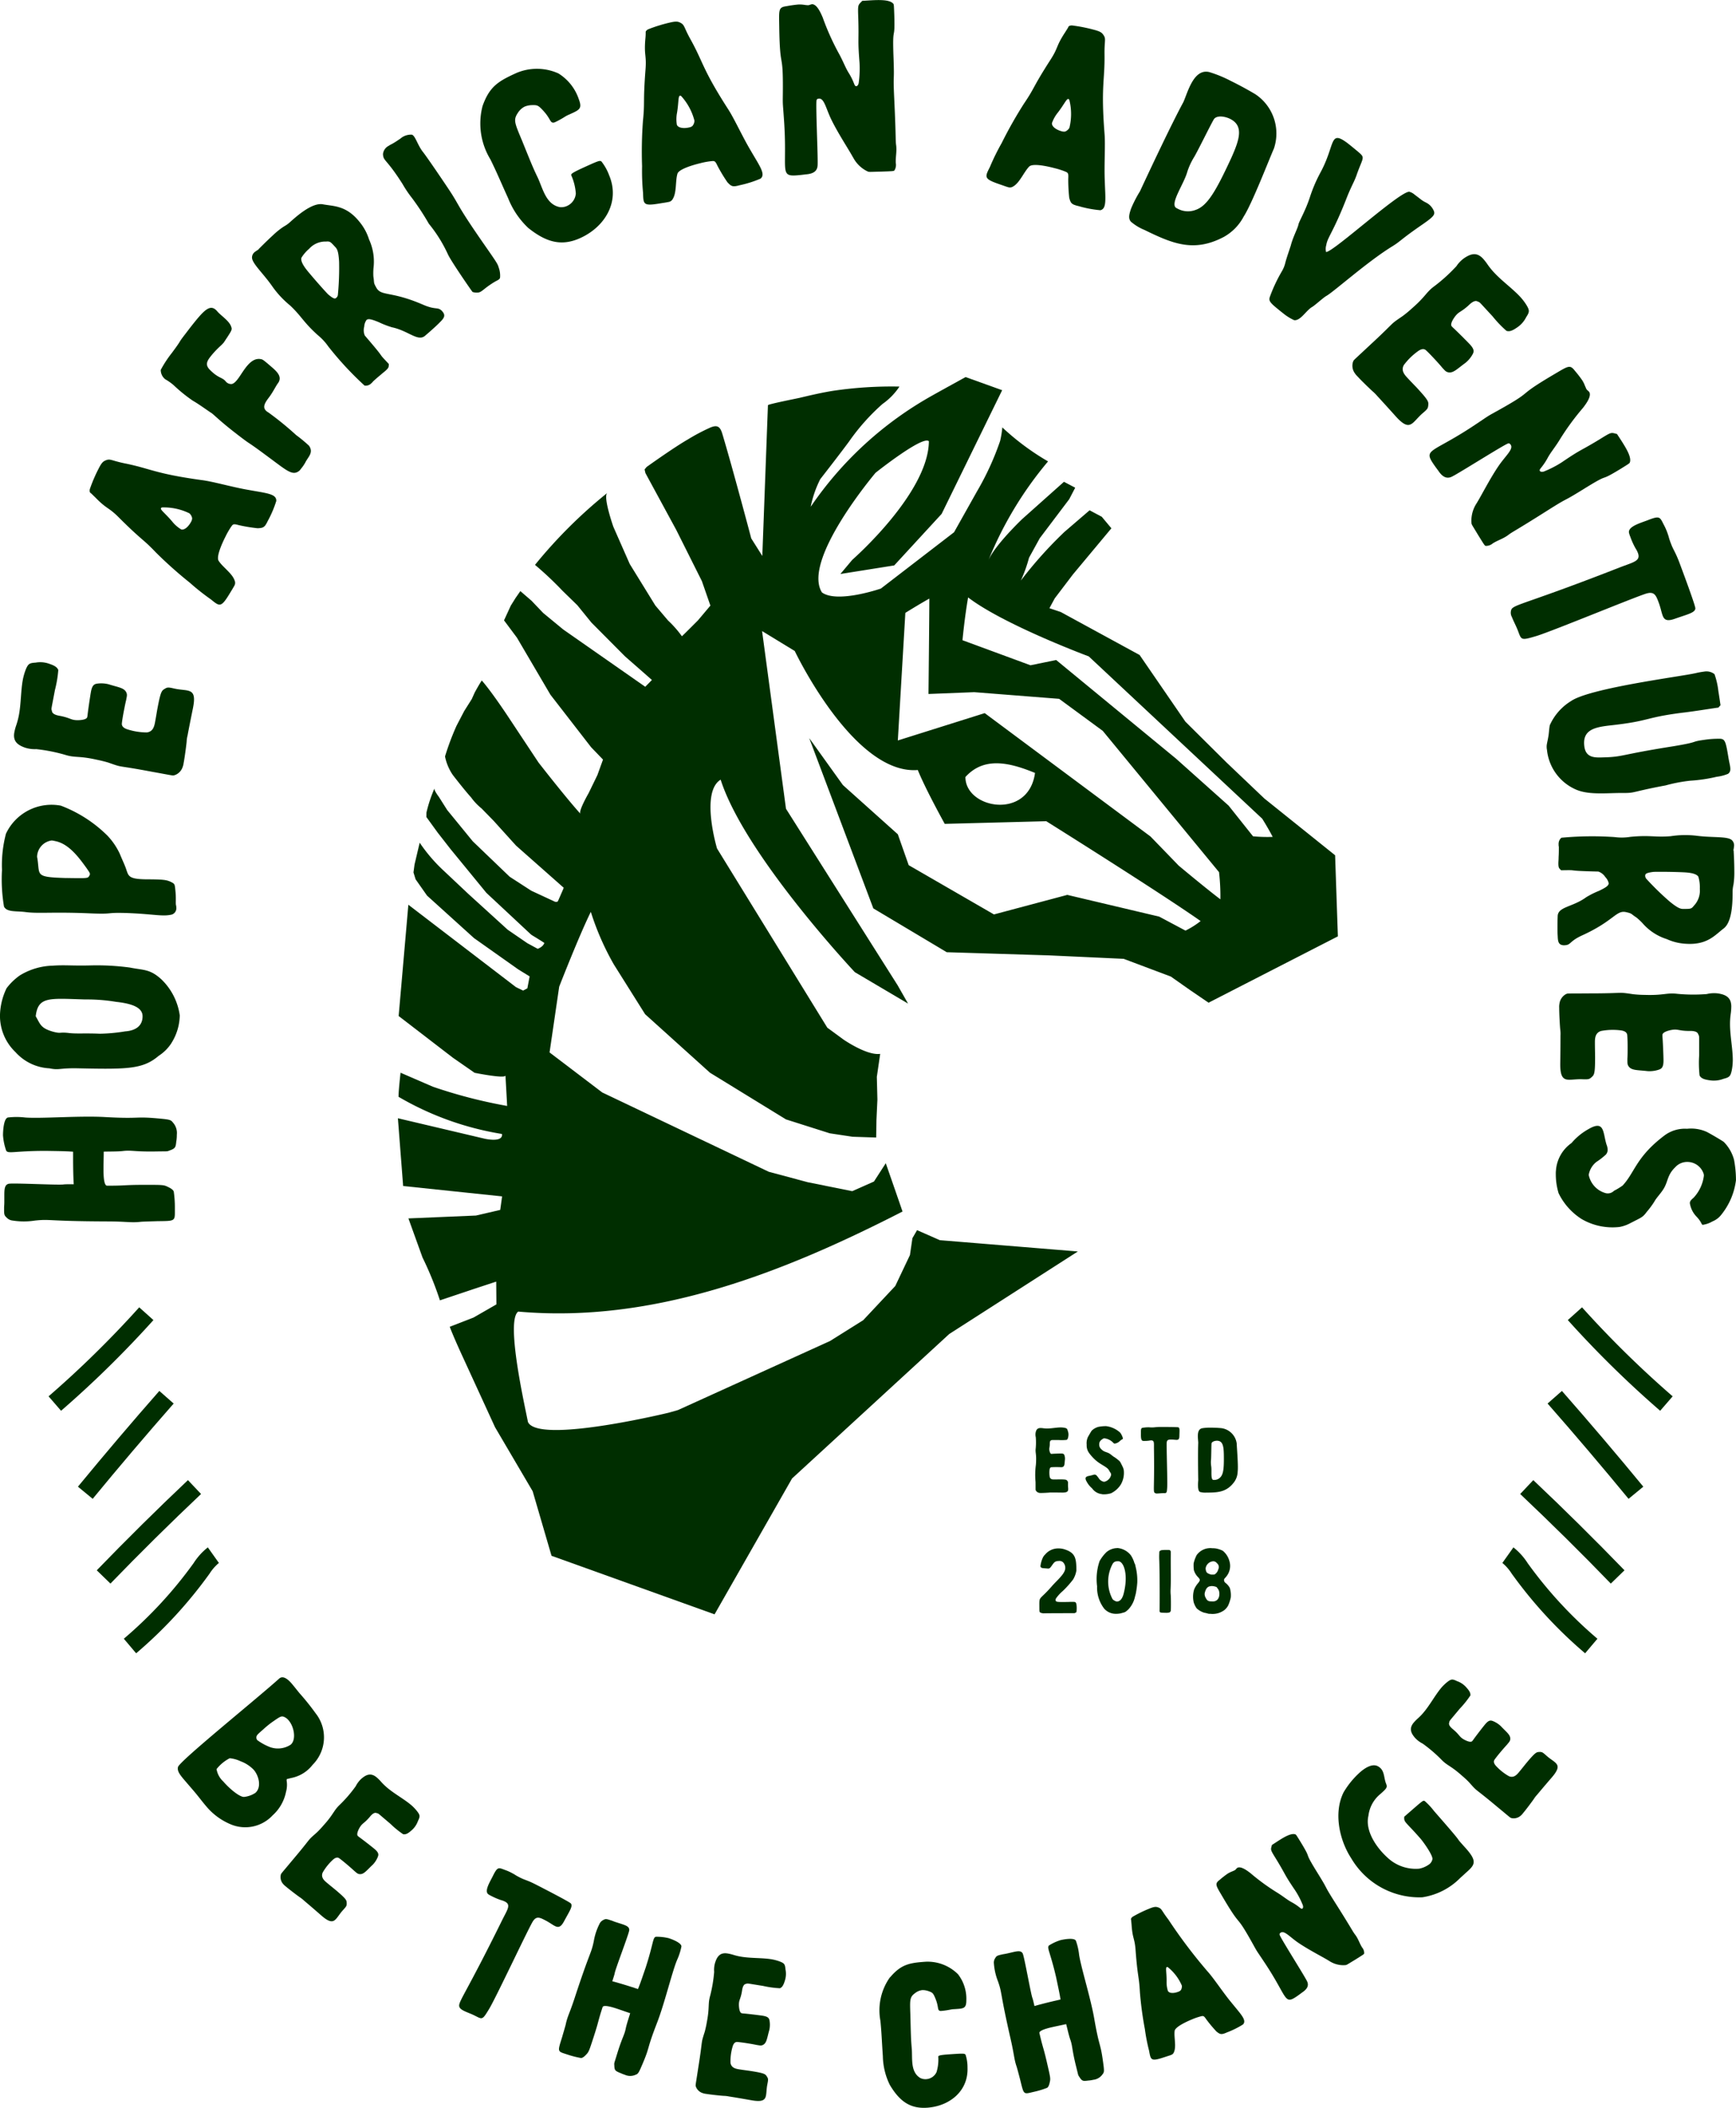 <svg id="Group_29" data-name="Group 29" xmlns="http://www.w3.org/2000/svg" width="163.53" height="198.445" viewBox="0 0 163.53 198.445">
  <path id="Path_171" data-name="Path 171" d="M167.33,180.109l-13-1.063-2.145-.944-.439.755-.232,1.589-1.383,2.914-3.023,3.222-3.121,1.956-14.32,6.5-.878.25s-12.309,2.987-13.26.871c-.341-1.731-2.108-9.555-.914-10.39,12.81,1.14,25.047-3.705,36.2-9.421-.33-.962-.994-2.87-.994-2.87l-.584-1.677-1.114,1.724-2.047.907-4.188-.842-3.68-.987-15.681-7.465-4.961-3.767.907-6.191s1.858-4.772,2.979-7.044a25.274,25.274,0,0,0,2.163,4.943l2.95,4.692,6.111,5.509,7.16,4.395,4.126,1.31,2.145.323,2.225.073.025-1.622.091-1.945-.054-2.145s.214-1.462.316-2.163c-1.266.178-3.48-1.364-3.48-1.364l-1.5-1.1-10.39-16.874s-1.589-5.3.341-6.478c2.286,7.124,12.64,18.123,12.64,18.123l5.015,2.961-.976-1.713-10.524-16.631L137.584,121.7l3.077,1.876s5.552,11.689,11.591,11.206c.744,1.84,2.54,5.07,2.54,5.07l9.562-.25s10.622,6.648,14.541,9.4a7.948,7.948,0,0,1-1.426.9l-2.475-1.317-8.659-2.047-6.909,1.84-8.031-4.638-1.023-2.907L145.2,136.2l-3.175-4.424,6.038,16.033,6.917,4.126,9.678.3,6.989.323,4.442,1.669,1.829,1.285,1.724,1.176,12.182-6.245-.261-7.635-6.666-5.345-3.535-3.364-3.9-3.868-4.315-6.278-7.428-4.046-1.067-.359.5-.925,1.713-2.254,3.625-4.344-.907-1.085-1.147-.61-2.37,2.036a38.995,38.995,0,0,0-4.108,4.583,13.369,13.369,0,0,0,.773-2.152l1.012-1.84,2.772-3.669.566-1.085-1.06-.555-3.937,3.509s-2.609,2.486-3.186,3.9a34.6,34.6,0,0,1,5.625-9.33,23.672,23.672,0,0,1-4.308-3.2,8.874,8.874,0,0,1-.207,1.274,25.979,25.979,0,0,1-2.188,4.765l-2.152,3.832-6.891,5.3s-4.1,1.419-5.552.367c-1.92-3.041,5.051-11.268,5.051-11.268s4.449-3.542,5.022-2.968c-.044,4.906-7.222,11.17-7.222,11.17l-1.114,1.328,5.07-.806,4.467-4.852,5.7-11.645-3.444-1.237s-2.413,1.328-3.114,1.724A33.781,33.781,0,0,0,142.164,110a10.243,10.243,0,0,1,.9-2.6s1.829-2.341,2.711-3.542a19.985,19.985,0,0,1,3.15-3.535,6.176,6.176,0,0,0,1.6-1.64,37.654,37.654,0,0,0-6.264.4c-1.06.171-2.108.414-3.157.664-.269.062-2.961.592-2.968.689l-.53,14.193-1.041-1.651s-1.742-6.576-2.718-9.823c-.207-.7-.468-.9-1.147-.61a18.385,18.385,0,0,0-2.083,1.1c-1.364.78-3.912,2.609-3.912,2.609l-.189.232.08.341,2.907,5.356,2.413,4.819.8,2.3-1.165,1.383s-1.005,1.012-1.517,1.506a10.03,10.03,0,0,0-1.31-1.488l-1.194-1.408-2.413-3.912-1.542-3.5s-.994-2.827-.573-3.186a45.5,45.5,0,0,0-6.808,6.772,31.935,31.935,0,0,1,2.584,2.431l1.408,1.372,1.317,1.622,3.168,3.186,1.713,1.5.824.726-.628.639-7.726-5.393-1.894-1.56-1.085-1.139-1.06-.915-.45.646-.45.719-.639,1.39,1.219,1.633,3.15,5.364,3.832,4.943L122.6,133.8l-.53,1.462-.824,1.695s-.987,1.706-.773,1.945c-1.408-1.56-3.948-4.826-3.948-4.826l-2.914-4.395s-1.506-2.279-2.431-3.328c-.25.367-.664,1.129-.664,1.129l-.279.621-.708,1.121-.726,1.39a24.449,24.449,0,0,0-1.085,2.889,4.685,4.685,0,0,0,.744,1.76s1.1,1.426,1.706,2.09a5.448,5.448,0,0,0,.994,1.049l1.114,1.139,2.134,2.359,4.406,3.894.073.054-.018.1-.486,1.114-.08.127-.2.007-2.261-1.049-2.036-1.317-3.48-3.339-2.406-2.943-.791-1.248s-.494-.639-.4-.8a12.909,12.909,0,0,0-.762,2.286l-.007.421,1.06,1.462,1.212,1.553,3.382,4.126,4.173,3.894.091.073s.806.486,1.194.744c-.116.385-.628.555-.628.555l-.976-.53-1.847-1.266-3.7-3.364-2.591-2.439a15.23,15.23,0,0,1-2-2.388c-.163.682-.486,2.054-.486,2.054l-.1.744.2.646,1.078,1.535,4.424,4,4.162,2.943,1.078.664-.214,1.121-.4.214-.671-.323-10.139-7.759-.914,10.477,5.124,3.937,2.029,1.408s2.925.592,2.907.25c.054.951.109,1.912.16,2.87a46.761,46.761,0,0,1-7-1.811l-3.041-1.317s-.2,1.767-.189,2.268a28.19,28.19,0,0,0,9.744,3.5c.116.86-1.658.439-1.658.439l-8.147-1.92.494,6.38,9.323.976-.178,1.274-2.286.53-6.362.269,1.328,3.68a31.167,31.167,0,0,1,1.64,4.035l3.284-1.1,2.018-.664.018,2.145-2.152,1.237s-1.5.584-2.243.871c.3.809,1.012,2.37,1.012,2.37l3.255,7.087,3.545,6.028,1.775,6.075,15.358,5.512,7.3-12.792,14.806-13.6m1.524-52.438c1.742-1.927,4.108-1.39,6.557-.385C162.685,139.52,156.738,138.435,156.738,135.445Zm24.023,11.518c-1.47-1.114-3.93-3.175-3.93-3.175l-2.656-2.743-15.619-11.616L150.372,132l.708-12.012s1.237-.773,2.261-1.346c0,1.39-.08,8.982-.08,8.982l4.308-.171,8,.628,4.108,3.016,10.952,13.3a19.991,19.991,0,0,1,.127,2.577Zm3.07-5.937-2.3-2.889-4.943-4.413-11.3-9.294-2.421.494-6.405-2.359s.2-2.152.53-4.028c3.364,2.577,11.366,5.552,11.366,5.552l16.337,15.278s.548.86.987,1.713a13.949,13.949,0,0,1-1.84-.054Z" transform="translate(-65.797 -62.288)" fill="#002e00"/>
  <g id="Group_24" data-name="Group 24" transform="translate(97.525 134.268)">
    <path id="Path_172" data-name="Path 172" d="M271.683,371.459a4.178,4.178,0,0,1-.718.015h-.552c-.174,0-.138.007-.21.036s-.11.139-.105.308c0,.4-.083.4-.029.664.014.069.069.294.174.294h.054c.152-.015.719-.036.853-.036.272,0,.3.083.341.21a1.006,1.006,0,0,1,.036.356c-.047.385-.014.6-.2.7a.541.541,0,0,1-.236.022c-.138-.007-.279-.007-.417-.007-.211,0-.385.007-.439.015q-.138.022-.16.25a2.406,2.406,0,0,0,.022.682c.062.189.218.218.392.218.225,0,.406-.007.552-.007.559,0,.613.029.69.113s.091.112.083.334c-.022.5.211.795-.53.795h-.029c-.5-.007-.809-.007-.991-.007a1.279,1.279,0,0,0-.218.007c-.055.007-.523.036-.78.036a.709.709,0,0,1-.138-.007.463.463,0,0,1-.334-.21c-.047-.1-.029.036-.036-.816a7.143,7.143,0,0,1,.029-1.6c.007-.069.022-.25.022-.406.022-.682-.084-.769-.036-1.158a6.268,6.268,0,0,0,.007-1.042,1.152,1.152,0,0,1-.022-.4c.047-.3.16-.475.468-.475a1.86,1.86,0,0,1,.272.022,2.648,2.648,0,0,0,.341.022c.439,0,.885-.1,1.292-.1a2.061,2.061,0,0,1,.37.036c.2.047.243.083.294.294a.943.943,0,0,1,.054.475c-.029.225-.076.316-.167.37Z" transform="translate(-268.734 -370.168)" fill="#002e00"/>
    <path id="Path_173" data-name="Path 173" d="M283.339,376.371a1.3,1.3,0,0,1-.951-.552,2.14,2.14,0,0,1-.49-.6c-.348-.588.127-.515.552-.65a.54.54,0,0,1,.181-.036.246.246,0,0,1,.167.062,2.3,2.3,0,0,1,.265.341.759.759,0,0,0,.461.272.84.84,0,0,0,.65-.606.315.315,0,0,0-.084-.294A2.481,2.481,0,0,0,283.9,374c-.475-.439-1.012-.475-1.774-1.481a1.226,1.226,0,0,1-.243-.809,1.362,1.362,0,0,1,.105-.689c.055-.113.327-.573.363-.621a1.431,1.431,0,0,1,.635-.363,3.723,3.723,0,0,1,.726-.069,2.41,2.41,0,0,1,1.216.515.742.742,0,0,1,.25.327.934.934,0,0,1,.12.348c-.015.044-.105.036-.294.218a.9.9,0,0,1-.475.236c-.069,0-.12-.047-.189-.127a1.382,1.382,0,0,0-.787-.37.248.248,0,0,0-.105.022c-.225.138-.385.265-.385.559a.582.582,0,0,0,.2.446c.258.265.475.25.711.377.2.105.356.279.515.363a3.186,3.186,0,0,1,.356.265c.2.152.2.189.406.6a1.273,1.273,0,0,1,.127.37,2.192,2.192,0,0,1-.279,1.346,2.238,2.238,0,0,1-.922.824,2.286,2.286,0,0,1-.671.1,1.083,1.083,0,0,1-.16-.007Z" transform="translate(-277.044 -369.97)" fill="#002e00"/>
    <path id="Path_174" data-name="Path 174" d="M296.979,370.216c.091.007.167.007.225.007.272,0,.327-.044.78-.044.308,0,1.6,0,1.695.036.145.062.1.341.091.824-.007.294-.1.356-.265.356-.12,0-.279-.029-.475-.029-.265,0-.432,0-.454.294-.029.37.083,3.607.047,4.2-.036.544-.047.552-.348.552h-.036c-.2,0-.392.029-.552.029a.314.314,0,0,1-.265-.084c-.127-.167.007-.642-.047-4.119-.007-.53.054-.795-.258-.795a1,1,0,0,0-.189.022,2.891,2.891,0,0,1-.454.029.8.8,0,0,1-.152-.007c-.2-.054-.174-.461-.174-.762-.007-.461.029-.461.327-.49a2.225,2.225,0,0,1,.287-.022C296.823,370.209,296.888,370.209,296.979,370.216Z" transform="translate(-286.198 -370.104)" fill="#002e00"/>
    <path id="Path_175" data-name="Path 175" d="M311.154,376.43c-.152-.062-.174-.25-.2-.417a4.6,4.6,0,0,1,.015-.7c-.015-.914-.036-2.674,0-3.524-.007-.37-.2-1.248.363-1.368a4.272,4.272,0,0,1,.817-.054,9.974,9.974,0,0,1,1.02.047,1.678,1.678,0,0,1,1.423,1.444c.015.425.16,2.116.091,2.646a1.766,1.766,0,0,1-.316.962c-.718.983-1.557,1.013-2.645,1.013a1.722,1.722,0,0,1-.566-.055Zm1.208-1.15a.3.3,0,0,0,.083.007.768.768,0,0,0,.6-.243c.308-.308.356-.907.334-2.2-.022-.748-.1-1.248-.657-1.248-.167,0-.446.069-.5.243-.022.076-.022,1.187-.047,1.521a2.517,2.517,0,0,0,.007.588c.083.439-.062,1.241.181,1.332Z" transform="translate(-295.62 -370.225)" fill="#002e00"/>
    <path id="Path_176" data-name="Path 176" d="M270.961,405.246c.53-.606,1.292-1.2,1.263-1.746a.735.735,0,0,0-.21-.508.514.514,0,0,0-.417-.12,1.176,1.176,0,0,0-.16.015.807.807,0,0,0-.152.054c-.225.12-.377.53-.559.621a.273.273,0,0,1-.12.022c-.083,0-.21-.022-.392-.029-.145-.015-.327-.029-.327-.21a2.714,2.714,0,0,1,.225-.788.956.956,0,0,1,.21-.287,1.6,1.6,0,0,1,1.277-.581,1.789,1.789,0,0,1,.573.091c.991.327,1.1.809,1.1,2l-.036.167a2.383,2.383,0,0,1-.272.664,9.126,9.126,0,0,1-.976,1.089,3.716,3.716,0,0,0-.613.664.274.274,0,0,0-.054.236c.029.105.12.134.613.134.16,0,.356,0,.6-.007.167-.007.279-.007.37-.007.218,0,.258.015.294.054.145.127.105.824.076.9-.015.036-.062.062-.181.112-2.577,0-2.932.015-2.932.015-.377-.054-.37-.105-.377-.392,0-1.368-.113-.679,1.172-2.156Z" transform="translate(-269.402 -390.179)" fill="#002e00"/>
    <path id="Path_177" data-name="Path 177" d="M286.625,401.58a1.8,1.8,0,0,1,1.285.7,2.759,2.759,0,0,1,.294.613c.054.2.1.167.127.377a5.3,5.3,0,0,1,.174,1.564,8.093,8.093,0,0,1-.113.9c-.022.174-.076.308-.12.508a2.51,2.51,0,0,1-.606,1.118c-.341.316-.316.251-.711.37a2.206,2.206,0,0,1-.537.044,1.452,1.452,0,0,1-1.027-.483,3.259,3.259,0,0,1-.671-2.108,5.225,5.225,0,0,1,.236-2.373,3.806,3.806,0,0,1,.642-.838,1.633,1.633,0,0,1,1.027-.385Zm-.439,4.823a.8.8,0,0,0,.392.218.946.946,0,0,0,.113-.014c.392-.105.515-.621.588-.969.356-1.6-.036-2.758-.537-2.812-.25,0-.41.015-.559.25a3.511,3.511,0,0,0,0,3.328Z" transform="translate(-278.9 -390.109)" fill="#002e00"/>
    <path id="Path_178" data-name="Path 178" d="M301.728,402.08c.12,0,.181.007.236.105.036.083,0,.054.022,2.156.015,1.473-.062,1.466-.007,2.01.022.265.022,1.39,0,1.466a.275.275,0,0,1-.113.145,1.091,1.091,0,0,1-.385.036c-.145,0-.287-.007-.316-.007-.225-.022-.25-.047-.236-.287.007-.152.022-2.918-.029-4.594a6.818,6.818,0,0,1,.007-.885c.105-.1.12-.145.671-.145h.152Z" transform="translate(-289.22 -390.428)" fill="#002e00"/>
    <path id="Path_179" data-name="Path 179" d="M310.769,407.719a1.853,1.853,0,0,1-.748-.425,2.015,2.015,0,0,1-.272-.552,2.364,2.364,0,0,1,.036-1.216,2.229,2.229,0,0,1,.377-.606c.243-.287.174-.363-.015-.566a1.576,1.576,0,0,1-.385-.657,3.575,3.575,0,0,1-.022-.628,3.163,3.163,0,0,1,.287-.787,1.591,1.591,0,0,1,1.488-.642,1.831,1.831,0,0,1,.327.022,2.547,2.547,0,0,1,.635.21,1.86,1.86,0,0,1,.62.936,1.569,1.569,0,0,1-.138,1.292,1.893,1.893,0,0,1-.218.294c-.112.12-.145.167-.138.25a.339.339,0,0,0,.127.25,1.462,1.462,0,0,1,.417.483,2.332,2.332,0,0,1,.091.9,3.82,3.82,0,0,1-.243.748,1.492,1.492,0,0,1-.334.417,1.858,1.858,0,0,1-1.361.37.742.742,0,0,1-.16-.007c-.069-.015-.236-.069-.378-.091Zm.091-1.444c.16.334.279.37.628.37a.664.664,0,0,0,.294-.036c.454-.167.439-.831.294-1.067a1.73,1.73,0,0,0-.181-.25,1.25,1.25,0,0,0-.461-.091.183.183,0,0,0-.069.007c-.054.029-.446-.055-.591.711a.766.766,0,0,0,.083.356Zm.007-2.751a1.07,1.07,0,0,0,.069.334.429.429,0,0,0,.16.152,2.289,2.289,0,0,0,.287.112h.152c.16,0,.189-.022.189-.022a.762.762,0,0,0,.334-.468.464.464,0,0,0-.12-.581.435.435,0,0,0-.348-.182.768.768,0,0,0-.719.657Z" transform="translate(-294.825 -390.147)" fill="#002e00"/>
  </g>
  <g id="Group_25" data-name="Group 25" transform="translate(0 0)">
    <path id="Path_180" data-name="Path 180" d="M17.113,291.954c-.062.559-.062.7-.559.882-.381.142-.12.1-1.3.12-2.141.04-2.323-.142-3.183-.04-.5.062-1.582.04-1.8.062v.16c0,.319-.022.922-.022,1.5,0,.78.062,1.542.341,1.542,1.92,0,1.5-.08,3.582-.08,1.742,0,1.76,0,2.2.221.3.141.479.3.5.439a10.21,10.21,0,0,1,.1,1.52v.479c0,.78-.142.74-1.68.762-.682.022-1.4.04-1.56.062-.922.1-1.339-.04-3.222-.04-5.683-.022-5.2-.24-6.724-.08a6.733,6.733,0,0,1-2.079,0,.9.9,0,0,1-.6-.3c-.181-.16-.221-.279-.221-.66v-.319a5.917,5.917,0,0,0,.022-.6v-.461c0-.621.022-1.02.4-1.121.359-.1,4.761.141,5.2.058.12-.018.541-.018.94-.018-.04-.5-.062-1.542-.062-2.341v-.719c-.719-.062-1.72-.062-2.562-.08-2.983,0-3.542.3-3.741-.022a5.55,5.55,0,0,1-.3-1.441c0-.421.062-1.582.461-1.68a6.911,6.911,0,0,1,1.622,0c1.462.12,5.164-.181,7.545-.04,3.622.2,2.562-.12,5.523.181.519.062.682.1.842.319a1.47,1.47,0,0,1,.381,1.161,3.9,3.9,0,0,1-.04.581Z" transform="translate(-0.5 -184.551)" fill="#002e00"/>
    <path id="Path_181" data-name="Path 181" d="M16.142,257.731a4.014,4.014,0,0,1-1.2,1.2c-1.481,1.259-2.9,1.281-7.584,1.179-1.8-.04-1.76.2-2.722,0a4.6,4.6,0,0,1-3.183-1.52A4.714,4.714,0,0,1-.01,255.049a6.129,6.129,0,0,1,.621-2.482,5.727,5.727,0,0,1,1.241-1.2,6.246,6.246,0,0,1,3.121-.922c1.1-.08,1.9.022,3.524-.022a23.325,23.325,0,0,1,3.723.2c1.3.261,1.88.12,2.961,1.1a5.83,5.83,0,0,1,1.742,3.4,5.018,5.018,0,0,1-.78,2.6Zm-9.624-.94c.74.08,1.423,0,2.881.062a16.225,16.225,0,0,0,2.381-.221c.882-.062,1.64-.439,1.64-1.423,0-.922-1.241-1.219-2.522-1.361a16.613,16.613,0,0,0-2.881-.221c-3.4-.1-4.442-.3-4.663,1.582.439.74.439,1.121,1.662,1.462.78.2.541,0,1.5.12Z" transform="translate(0.01 -159.532)" fill="#002e00"/>
    <path id="Path_182" data-name="Path 182" d="M12.346,218.911c-2.341-.076-1.1.142-3.8.018-3.32-.134-4.663.047-5.843-.113-.86-.112-1.742.033-2.014-.512A15.439,15.439,0,0,1,.5,214.857a11.564,11.564,0,0,1,.374-3.418A4.741,4.741,0,0,1,6.043,208.8a12.539,12.539,0,0,1,4.4,2.834,6.436,6.436,0,0,1,1.154,1.7c.21.523.5,1.11.635,1.553.192.562.269.824,1.807.849,1.6.007,1.941.033,2.4.258.319.167.337.185.388.748.087.722.022,1.161.058,1.4a1.107,1.107,0,0,1,.036.261.622.622,0,0,1-.432.653C15.623,219.263,14.806,219.009,12.346,218.911Zm-5.77-3.3c1.92.029,2,.033,2.123-.167.04-.08.083-.12.083-.2,0-.12-.1-.243-.29-.526-.744-1.034-1.666-2.29-2.921-2.569-.3-.065-.377-.087-.519-.047a1.591,1.591,0,0,0-1.245,1.462.421.421,0,0,0,.018.16C4.1,215.376,3.517,215.525,6.576,215.616Z" transform="translate(-0.312 -132.951)" fill="#002e00"/>
    <path id="Path_183" data-name="Path 183" d="M7.8,172.529a10.824,10.824,0,0,1-.316,1.876l-.272,1.433c-.087.454-.047.359-.007.57s.3.356.755.428c1.041.2,1,.414,1.716.406.185-.007.8-.033.853-.3l.025-.138c.036-.4.258-1.887.323-2.239.134-.708.367-.744.719-.78a2.831,2.831,0,0,1,.944.076c.98.308,1.546.334,1.709.875.029.167.025.189-.058.621-.087.352-.156.722-.225,1.078-.105.552-.171,1.005-.178,1.147q-.007.367.57.537a6.049,6.049,0,0,0,1.782.276c.523-.065.679-.461.766-.914.112-.592.181-1.067.254-1.437.276-1.455.381-1.579.635-1.735.276-.171.341-.181.907-.051,1.285.3,2.17-.16,1.8,1.767l-.015.08c-.265,1.3-.421,2.1-.508,2.573a2.832,2.832,0,0,0-.087.573c-.007.142-.16,1.375-.287,2.043a1.538,1.538,0,0,1-.087.348,1.213,1.213,0,0,1-.715.762c-.279.069.083.1-2.141-.3-3.618-.686-2.606-.33-4.151-.871-.174-.054-.639-.181-1.049-.261-1.76-.4-2.047-.163-3.027-.472a15.84,15.84,0,0,0-2.711-.533,2.987,2.987,0,0,1-1.052-.138c-.766-.268-1.161-.65-1.009-1.455a4.614,4.614,0,0,1,.192-.7,7.2,7.2,0,0,0,.229-.875c.218-1.139.181-2.348.385-3.411a5.574,5.574,0,0,1,.279-.944c.218-.508.337-.588.911-.621a2.49,2.49,0,0,1,1.266.1c.573.192.787.352.882.617Z" transform="translate(-2.31 -109.439)" fill="#002e00"/>
    <path id="Path_184" data-name="Path 184" d="M40.851,123.105a10.3,10.3,0,0,1-.809,1.9,2.61,2.61,0,0,1-.236.417c-.171.2-.3.247-.719.265a15.489,15.489,0,0,1-1.76-.29c-.472-.127-.544-.12-.708.113a7.282,7.282,0,0,0-.562.973c-.417.82-.846,1.883-.653,2.25.37.6,1.3,1.2,1.517,1.872a.539.539,0,0,1-.04.519c-.065.123-.171.294-.316.533-.907,1.513-1.005,1.444-1.876.729a21.734,21.734,0,0,1-1.985-1.571,39.376,39.376,0,0,1-3.183-2.834c-1.288-1.354-1.237-1.056-3.415-3.219-1.092-1.118-1.15-.787-2.33-2-.2-.189-.374-.37-.41-.388-.091-.047-.116-.171-.087-.359a14.65,14.65,0,0,1,.82-1.92c.29-.57.425-.7.7-.809.421-.167.5.029,1.76.29,2.468.494,2.831.969,7.3,1.582,1.056.134,2.914.675,4.362.918,1.662.308,2.645.359,2.624,1.02Zm-8.96,2.693c.356.091.744-.363.929-.719a.7.7,0,0,0,.1-.33.792.792,0,0,0-.258-.468,5.482,5.482,0,0,0-2.548-.555.149.149,0,0,0-.127.069c-.083.16.417.5,1.049,1.252a3.18,3.18,0,0,0,.853.748Z" transform="translate(-14.821 -75.954)" fill="#002e00"/>
    <path id="Path_185" data-name="Path 185" d="M47.6,83.162a2.5,2.5,0,0,1-.24.247,8.491,8.491,0,0,0-1,1.074c-.316.414-.457.758-.029,1.19.824.835,1.161.689,1.5,1.1a.651.651,0,0,0,.519.247c.2,0,.4-.2.6-.45.232-.3.475-.719.755-1.085.4-.523.864-.929,1.452-.806.174.033.254.094,1.045.777.454.4,1.005.9.53,1.513-.181.239-.45.817-.849,1.339-.475.621-.646,1.042-.015,1.4a29.369,29.369,0,0,1,2.591,2.112,13.457,13.457,0,0,1,1.219,1.009c.457.653-.1,1.056-.348,1.575a3.752,3.752,0,0,1-.4.581l-.123.16c-.65.584-1.194.044-2.885-1.2-2.391-1.782-1.459-.991-2.936-2.127-1.829-1.4-2.286-1.952-2.547-2.1-.138-.08-1.227-.867-1.691-1.118a14.371,14.371,0,0,1-1.807-1.459,4.789,4.789,0,0,0-.8-.566,1.117,1.117,0,0,1-.432-.885A10.714,10.714,0,0,1,42.75,84.1c1.005-1.346.533-.827,1.179-1.669l.523-.682c1.357-1.735,1.92-2.337,2.577-1.582.323.4,1.147.9,1.321,1.466.091.247.058.319-.381.994-.178.265-.272.421-.359.533Z" transform="translate(-26.568 -50.864)" fill="#002e00"/>
    <path id="Path_186" data-name="Path 186" d="M83.329,63.022c.377.414.134.686-.221,1.038-.21.218-.446.432-.653.621-.417.377-.769.671-.769.671-.679.533-1.56-.5-3.088-.82a8.516,8.516,0,0,1-1.252-.486c-.639-.258-.973-.359-1.15-.2a1.2,1.2,0,0,0-.214.628,1.255,1.255,0,0,0,.058.838c2.29,2.653.929,1.266,2.261,2.678-.015.283.011.341-.316.635-.105.094-.25.2-.443.374-.25.2-.49.414-.726.628a.937.937,0,0,1-.163.174.744.744,0,0,1-.635.221A30.663,30.663,0,0,1,72.6,66.339a5.232,5.232,0,0,0-1.009-1.085c-1.4-1.274-1.484-1.731-2.595-2.78a9.024,9.024,0,0,1-1.666-1.785c-.885-1.277-1.971-2.21-1.916-2.772a.669.669,0,0,1,.25-.468,3.9,3.9,0,0,1,.352-.236c.015-.015.018-.044.033-.054s.686-.7,1.368-1.321a6.859,6.859,0,0,1,1.005-.8,2.93,2.93,0,0,0,.53-.37c.7-.631,2.137-1.905,3.146-1.713s2.206.083,3.473,1.691a4.884,4.884,0,0,1,.867,1.615,4.993,4.993,0,0,1,.417,2.7,6,6,0,0,0-.011.791c.109.657-.025.508.287,1.063.468.817,1.361.279,4.369,1.579,1.288.562,1.379.156,1.84.631Zm-12.513-5.9a3.549,3.549,0,0,0-.751.867c-.123.461.562,1.219.831,1.542.708.842,1.582,1.807,1.7,1.912.45.377.617.443.748.319a.418.418,0,0,0,.156-.276,26.733,26.733,0,0,0,.116-3.125c-.069-1.179-.236-1.245-.45-1.481-.377-.417-.432-.446-.787-.421a2.052,2.052,0,0,0-1.564.657Z" transform="translate(-41.673 -33.718)" fill="#002e00"/>
    <path id="Path_187" data-name="Path 187" d="M101.253,39.536C99.7,37.087,99.442,37.4,99.4,36.709a.982.982,0,0,1,.537-.784,1.871,1.871,0,0,1,.279-.16,5.281,5.281,0,0,0,.479-.29l.334-.221a1.531,1.531,0,0,1,1.092-.381c.337.113.541,1.009,1.06,1.651.446.57,2.159,3.106,2.511,3.643,1,1.524.606,1.252,3.19,4.972,1.237,1.775,1.314,1.891,1.415,2.232a2.272,2.272,0,0,1,.131.965c-.04.123-.058.134-.207.232a5.864,5.864,0,0,0-.675.4c-.435.287-.653.5-.853.631a.789.789,0,0,1-.272.131,1.247,1.247,0,0,1-.584-.047c-.051-.04-2-2.856-2.315-3.531a13.2,13.2,0,0,0-1.8-2.889,23.757,23.757,0,0,0-1.593-2.428A10.5,10.5,0,0,1,101.253,39.536Z" transform="translate(-63.323 -22.196)" fill="#002e00"/>
    <path id="Path_188" data-name="Path 188" d="M124.818,21.319c.657-1.84,1.488-2.33,3.183-3.1a4.926,4.926,0,0,1,3.959.04,4.557,4.557,0,0,1,1.92,2.424c.312.827.116.98-.646,1.328l-.254.116a2.628,2.628,0,0,0-.392.2,8.479,8.479,0,0,1-.878.49.715.715,0,0,1-.229.08c-.341-.022-.236-.374-1.005-1.19-.425-.446-.5-.475-1.005-.464a1.958,1.958,0,0,0-.686.138,1.624,1.624,0,0,0-.65.6c-.443.664-.294.947.41,2.631.842,2.079,1.012,2.508,1.455,3.429.483,1.012.769,2.555,2.094,2.805a1.278,1.278,0,0,0,.675-.109,1.4,1.4,0,0,0,.831-1.172,5.062,5.062,0,0,0-.439-1.735c0-.134.178-.236.791-.537,1.785-.817,1.894-.864,2.061-.744a4.707,4.707,0,0,1,.726,1.3c1.049,2.493-.4,4.848-2.7,5.9-1.749.8-3.186.443-4.921-.944a7.746,7.746,0,0,1-1.891-2.791c-.722-1.586-1.06-2.42-1.673-3.662a6.5,6.5,0,0,1-.737-5.033Z" transform="translate(-79.358 -11.346)" fill="#002e00"/>
    <path id="Path_189" data-name="Path 189" d="M177.764,20.38a10.475,10.475,0,0,1-1.971.621,2.636,2.636,0,0,1-.472.094c-.269,0-.388-.073-.668-.374a15.358,15.358,0,0,1-.925-1.528c-.21-.443-.261-.494-.544-.465a6.73,6.73,0,0,0-1.1.2c-.9.218-1.981.581-2.134.969-.21.668-.069,1.767-.435,2.37a.54.54,0,0,1-.421.308c-.138.033-.334.062-.613.105-1.738.3-1.749.174-1.775-.951a21.343,21.343,0,0,1-.094-2.529,39.11,39.11,0,0,1,.083-4.26c.189-1.858,0-1.626.229-4.689.138-1.557-.149-1.386,0-3.066a5.615,5.615,0,0,0,.029-.562c-.022-.1.054-.2.218-.3A14.428,14.428,0,0,1,169.16,5.7c.624-.149.813-.134,1.074.007.4.21.3.4.925,1.528,1.23,2.2,1.1,2.78,3.542,6.576.584.889,1.383,2.653,2.137,3.912.846,1.462,1.448,2.246.929,2.656Zm-7.871-5.059c.163.33.758.33,1.147.236a.643.643,0,0,0,.316-.138.794.794,0,0,0,.189-.5,5.451,5.451,0,0,0-1.234-2.3.148.148,0,0,0-.134-.051c-.174.044-.112.646-.272,1.608a3.193,3.193,0,0,0-.015,1.136Z" transform="translate(-106.129 -3.559)" fill="#002e00"/>
    <path id="Path_190" data-name="Path 190" d="M209.189,14.791c-.45-.824-1.408-2.25-2.058-3.589-.5-1.041-.653-1.978-1.154-1.941-.138.025-.16.025-.214.127-.113.225.145,5.443.091,6.166-.036.642-.57.8-1.132.842-.439.058-.758.087-1.016.1-1.419.054-.689-.715-1.02-5.269-.094-1.4-.109-1.277-.112-1.9.073-5.03-.265-2.254-.334-6.819-.022-1.64-.091-1.84.69-1.949A11,11,0,0,1,204.065.4a3.042,3.042,0,0,1,.581.04,3.1,3.1,0,0,0,.323.029.725.725,0,0,0,.178-.047,1.5,1.5,0,0,1,.178-.047c.479-.018.856.889,1.009,1.245a23.653,23.653,0,0,0,1.51,3.368c.428.766.631,1.379.973,1.905.555.922.464,1.2.686,1.2.1,0,.214-.167.229-.348a9.767,9.767,0,0,0,.073-1.847c-.185-2.315-.051-1.941-.116-4.144-.051-1.4-.047-1.259.377-1.7.319-.011.719-.047,1.118-.062.78-.029,1.542,0,1.814.352.044.08.047.16.08,1.02.083,2.74-.192.729-.073,3.988.1,2.7-.054,1.263.065,3.843.185,3.9.109,3.941.189,4.5.062.6-.062,1.005-.04,1.626a.967.967,0,0,1-.134.708c-.076.062-.138.065-1.259.105-1.361.029-1.078.062-1.4-.087a3,3,0,0,1-1.23-1.256Z" transform="translate(-128.837 0.023)" fill="#002e00"/>
    <path id="Path_191" data-name="Path 191" d="M266.756,23.966a10.5,10.5,0,0,1-2.029-.388,2.571,2.571,0,0,1-.461-.142c-.236-.123-.308-.247-.41-.646a16.133,16.133,0,0,1-.091-1.782c.025-.49,0-.559-.258-.668A7.065,7.065,0,0,0,262.441,20c-.889-.236-2.018-.428-2.337-.16-.5.49-.9,1.524-1.51,1.88a.552.552,0,0,1-.515.073c-.134-.036-.323-.105-.591-.2-1.673-.566-1.622-.675-1.11-1.68a21.3,21.3,0,0,1,1.118-2.272,39.555,39.555,0,0,1,2.1-3.712c1.049-1.546.769-1.433,2.424-4.017.86-1.306.526-1.288,1.455-2.7.145-.232.283-.443.294-.483.025-.1.142-.149.33-.16a15.192,15.192,0,0,1,2.05.4c.621.163.777.269.94.515.254.377.076.5.091,1.782.04,2.515-.348,2.972,0,7.472.094,1.06-.044,2.99.025,4.456.051,1.691.211,2.664-.443,2.78Zm-4.529-8.19c-.015.37.512.653.9.755a.718.718,0,0,0,.345.029.8.8,0,0,0,.4-.348,5.445,5.445,0,0,0,0-2.606.147.147,0,0,0-.094-.109c-.174-.047-.4.515-1,1.288a3.248,3.248,0,0,0-.552.994Z" transform="translate(-163.136 -4.177)" fill="#002e00"/>
    <path id="Path_192" data-name="Path 192" d="M293.259,32.688c-.29-.319-.123-.795.015-1.216a11.376,11.376,0,0,1,.842-1.637c1.023-2.2,3.012-6.416,4.083-8.386.41-.889.958-3.2,2.45-2.838a11.7,11.7,0,0,1,2,.82c1.168.57,2.261,1.212,2.377,1.292a4.436,4.436,0,0,1,1.709,5.084c-.454,1.027-2.076,5.222-2.849,6.405a4.684,4.684,0,0,1-1.869,1.916c-2.849,1.506-4.881.606-7.472-.653a4.727,4.727,0,0,1-1.288-.784Zm4.213-1.335a.765.765,0,0,0,.189.116,2.03,2.03,0,0,0,1.7.116c1.1-.377,1.9-1.749,3.339-4.852.813-1.807,1.212-3.085-.12-3.731-.4-.192-1.139-.356-1.466,0-.141.152-1.43,2.8-1.869,3.564a6.428,6.428,0,0,0-.664,1.412c-.308,1.139-1.579,2.881-1.11,3.379Z" transform="translate(-186.732 -11.824)" fill="#002e00"/>
    <path id="Path_193" data-name="Path 193" d="M336.888,36.286c.24.181.515.414.856.693.827.7.613.486,0,2.2-.261.78-.5,1.027-1.052,2.464-1.2,3.03-1.72,3.487-1.833,4.206a1.264,1.264,0,0,0-.022.66c.635.054,6.924-5.712,7.842-5.672a1.3,1.3,0,0,1,.5.272l.526.4a2.539,2.539,0,0,0,.486.316,1.915,1.915,0,0,1,.312.185,1.51,1.51,0,0,1,.392.446c.283.49.192.646-.965,1.452-2.072,1.423-2.01,1.542-2.812,2.043-2.355,1.433-5.589,4.337-6.264,4.7-.316.189-1.063.878-1.325,1.031-.555.308-1.11,1.343-1.709,1.241a4.7,4.7,0,0,1-1.052-.664c-.24-.181-.421-.341-.5-.4-.73-.6-.853-.766-.719-1.143a14.5,14.5,0,0,1,1.132-2.4,2.879,2.879,0,0,0,.327-.831c.16-.581.338-1.049.515-1.615.192-.755.646-1.593.711-1.945.069-.323.65-1.263,1.078-2.569a13.984,13.984,0,0,1,.987-2.312c1.452-2.664.806-4.1,2.6-2.754Z" transform="translate(-209.923 -22.785)" fill="#002e00"/>
    <path id="Path_194" data-name="Path 194" d="M365.569,73.151a10.76,10.76,0,0,1-1.317-1.372l-.991-1.074c-.312-.337-.258-.25-.454-.345s-.468.033-.795.352c-.78.719-.929.559-1.35,1.136-.105.152-.45.66-.261.867l.094.1c.3.269,1.361,1.328,1.608,1.593.49.53.381.737.2,1.041a2.779,2.779,0,0,1-.624.711c-.831.6-1.19,1.042-1.72.849-.152-.076-.167-.091-.464-.414-.229-.279-.486-.559-.733-.824-.381-.414-.708-.737-.816-.827q-.287-.225-.769.138a6.081,6.081,0,0,0-1.285,1.266c-.261.457-.033.82.279,1.158.406.443.748.78,1.005,1.06,1.005,1.089,1.042,1.245,1.013,1.542-.029.323-.058.381-.5.758-1.013.853-1.165,1.836-2.493.4l-.054-.058c-.882-.983-1.437-1.589-1.764-1.941a3.349,3.349,0,0,0-.41-.414c-.109-.091-1.009-.947-1.47-1.448a1.646,1.646,0,0,1-.229-.279,1.2,1.2,0,0,1-.185-1.027c.109-.265-.127.007,1.521-1.539,2.707-2.5,1.818-1.894,3.172-2.816.145-.109.526-.4.835-.69,1.364-1.176,1.35-1.546,2.185-2.148a15.708,15.708,0,0,0,2.043-1.858,2.849,2.849,0,0,1,.74-.762c.671-.454,1.212-.544,1.767.058a4.779,4.779,0,0,1,.443.57,7.062,7.062,0,0,0,.566.7c.787.853,1.778,1.546,2.511,2.341a5.249,5.249,0,0,1,.591.787c.279.479.272.621-.044,1.1a2.493,2.493,0,0,1-.831.958c-.5.348-.755.421-1.02.341Z" transform="translate(-223.645 -41.989)" fill="#002e00"/>
    <path id="Path_195" data-name="Path 195" d="M375.5,108.005c.494-.8,1.259-2.337,2.1-3.564.66-.951,1.4-1.55,1.114-1.963-.091-.109-.1-.127-.218-.123-.25.015-4.66,2.816-5.313,3.128-.577.287-.98-.1-1.292-.566-.265-.352-.45-.613-.588-.835-.748-1.208.283-.951,4.075-3.491,1.168-.773,1.056-.726,1.6-1.034,4.406-2.424,1.829-1.343,5.759-3.665,1.415-.831,1.553-.987,2.032-.367a10.518,10.518,0,0,1,.7.907,2.963,2.963,0,0,1,.254.526c.069.145.094.225.134.294a.7.7,0,0,0,.127.131,1.088,1.088,0,0,1,.131.131c.254.41-.352,1.183-.584,1.491a23.951,23.951,0,0,0-2.181,2.976c-.454.751-.885,1.23-1.176,1.789-.526.936-.816,1-.7,1.187.054.083.25.1.417.025a9.8,9.8,0,0,0,1.64-.849c1.92-1.306,1.662-1.005,3.542-2.148,1.19-.737,1.071-.664,1.662-.512.17.272.4.6.606.944.41.664.762,1.343.591,1.753-.047.076-.116.12-.845.573-2.341,1.426-.729.192-3.5,1.912-2.3,1.423-1.125.581-3.31,1.956-3.3,2.09-3.371,2.043-3.818,2.388-.49.352-.9.443-1.43.769a.957.957,0,0,1-.679.232c-.094-.036-.123-.087-.715-1.042-.7-1.169-.588-.907-.621-1.263a3,3,0,0,1,.483-1.687Z" transform="translate(-236.411 -60.61)" fill="#002e00"/>
    <path id="Path_196" data-name="Path 196" d="M407.037,136.1c.065.232.134.421.192.57.25.675.414.766.835,1.891.287.769,1.484,3.974,1.473,4.235-.018.414-.751.559-1.96.987-.737.254-.973.083-1.125-.327-.113-.3-.185-.722-.367-1.208-.247-.657-.4-1.071-1.15-.853-.947.269-8.869,3.545-10.364,4-1.386.41-1.412.4-1.691-.352l-.036-.094c-.181-.486-.439-.947-.588-1.339a.827.827,0,0,1-.04-.733c.294-.472,1.6-.577,10.179-3.93,1.306-.508,2.018-.6,1.731-1.372a2.309,2.309,0,0,0-.232-.446,7.015,7.015,0,0,1-.493-1.1,1.925,1.925,0,0,1-.12-.381c-.058-.555.983-.86,1.731-1.139,1.136-.446,1.172-.352,1.521.352a5.852,5.852,0,0,1,.323.693c.054.149.12.319.185.552Z" transform="translate(-249.836 -85.518)" fill="#002e00"/>
    <path id="Path_197" data-name="Path 197" d="M415.427,174.366a7.207,7.207,0,0,1,.885-.167,1.215,1.215,0,0,1,.973.243,6.988,6.988,0,0,1,.359,1.564c.112.689.207,1.364.207,1.364a1.583,1.583,0,0,0-.189.214c-.813.113-2.315.363-3.509.5-3.513.457-2.918.766-6.659,1.179-1.535.171-2.707.428-2.46,2.05.167,1.009.976.994,1.8.962,1.88-.047,1.52-.25,6.5-1.034,2.743-.454,1.513-.414,3.059-.628a8.848,8.848,0,0,1,1.285-.091c.606-.018.657.174.936,1.873.047.276.1.49.131.668.065.4.036.584-.178.758a3.959,3.959,0,0,1-1.07.279,14.532,14.532,0,0,1-2.493.37,14.688,14.688,0,0,0-2.319.443c-3.56.668-2.7.729-4.326.715-1.459.018-3.034.178-4.173-.345a4.575,4.575,0,0,1-2.682-3.716,1.39,1.39,0,0,1-.029-.3c-.011-.3.178-.758.229-1.56.018-.145.044-.352.065-.457a5.117,5.117,0,0,1,2-2.275c1.764-1.223,10.368-2.319,11.656-2.613Z" transform="translate(-255.78 -110.971)" fill="#002e00"/>
    <path id="Path_198" data-name="Path 198" d="M404.922,227c-.559,0-.6-.359-.621-.86-.022-.3-.022-.621-.022-.9,0-.559.022-1.02.022-1.02.062-.86,1.423-.82,2.682-1.742a7.938,7.938,0,0,1,1.2-.6c.621-.3.922-.479.922-.719a1.208,1.208,0,0,0-.319-.581,1.253,1.253,0,0,0-.66-.519c-3.5-.08-1.56-.16-3.5-.12-.2-.2-.261-.221-.261-.66,0-.142.022-.319.022-.581.022-.319.022-.639.022-.962a.891.891,0,0,1-.022-.24.756.756,0,0,1,.261-.621,31.092,31.092,0,0,1,5.022-.062,5.051,5.051,0,0,0,1.481-.022c1.88-.181,2.283.062,3.8-.062a9.075,9.075,0,0,1,2.442-.04c1.542.2,2.961.022,3.342.439a.673.673,0,0,1,.181.5,3.972,3.972,0,0,1-.062.421c0,.022.022.04.022.062s.062.98.062,1.9a7.553,7.553,0,0,1-.08,1.281,2.9,2.9,0,0,0-.08.639c0,.94-.022,2.863-.842,3.484s-1.542,1.582-3.582,1.441a4.973,4.973,0,0,1-1.782-.439,5.026,5.026,0,0,1-2.283-1.5,5.744,5.744,0,0,0-.581-.541c-.559-.359-.359-.359-.98-.5-.922-.2-1.121.82-4.1,2.181-1.281.581-1.042.922-1.7.94Zm12.767-5.324a3.382,3.382,0,0,0-.142-1.139c-.261-.4-1.281-.4-1.7-.421-1.1-.04-2.4-.04-2.562-.022-.581.08-.74.16-.74.341a.429.429,0,0,0,.1.3,26.045,26.045,0,0,0,2.243,2.181c.922.74,1.081.66,1.4.66.559,0,.621-.022.842-.3A2.055,2.055,0,0,0,417.689,221.678Z" transform="translate(-257.567 -138.005)" fill="#002e00"/>
    <path id="Path_199" data-name="Path 199" d="M417.947,265.335a10.842,10.842,0,0,1-.04-1.9v-1.462c0-.461-.022-.359-.1-.559s-.368-.294-.82-.279c-1.06,0-1.06-.221-1.76-.08-.182.04-.78.181-.78.461v.142c.04.4.1,1.9.1,2.261,0,.719-.221.8-.559.9a2.793,2.793,0,0,1-.94.1c-1.02-.12-1.582-.04-1.84-.541-.062-.16-.062-.181-.062-.621.022-.359.022-.74.022-1.1,0-.559-.022-1.02-.04-1.161q-.058-.359-.661-.421a5.939,5.939,0,0,0-1.8.062c-.5.16-.581.581-.581,1.041,0,.6.018,1.081.018,1.462,0,1.481-.08,1.622-.3,1.822-.24.221-.3.24-.882.221-1.321-.062-2.1.559-2.1-1.4v-.08c.022-1.321.022-2.141.022-2.62a3.054,3.054,0,0,0-.022-.581c-.022-.142-.1-1.379-.1-2.061a1.586,1.586,0,0,1,.022-.359,1.22,1.22,0,0,1,.559-.882c.261-.12-.1-.08,2.163-.1,3.683,0,2.62-.16,4.242.08a10.776,10.776,0,0,0,1.081.062c1.8.058,2.04-.221,3.063-.1a16.049,16.049,0,0,0,2.762.022,2.926,2.926,0,0,1,1.06-.062c.8.12,1.259.421,1.259,1.241a5.2,5.2,0,0,1-.058.719,6.84,6.84,0,0,0-.062.9c0,1.161.261,2.341.261,3.422a5.1,5.1,0,0,1-.1.98c-.12.541-.221.639-.78.78a2.5,2.5,0,0,1-1.259.142c-.6-.08-.842-.2-.98-.439Z" transform="translate(-257.847 -164.076)" fill="#002e00"/>
    <path id="Path_200" data-name="Path 200" d="M403.868,296.2a3.457,3.457,0,0,1,1.462-2.522,5.723,5.723,0,0,1,1.582-1.3c1.56-.922,1.361.341,1.72,1.462a1.368,1.368,0,0,1,.1.479.665.665,0,0,1-.16.439,6.317,6.317,0,0,1-.9.7,1.98,1.98,0,0,0-.722,1.219,2.226,2.226,0,0,0,1.6,1.72.821.821,0,0,0,.78-.221,6.406,6.406,0,0,0,.82-.5c1.161-1.259,1.259-2.682,3.923-4.7a3.212,3.212,0,0,1,2.141-.639,3.584,3.584,0,0,1,1.822.279c.3.142,1.521.86,1.64.962a3.76,3.76,0,0,1,.962,1.68,10.274,10.274,0,0,1,.182,1.92,6.434,6.434,0,0,1-1.361,3.223,2,2,0,0,1-.86.66,2.437,2.437,0,0,1-.922.319c-.12-.04-.1-.279-.581-.78a2.34,2.34,0,0,1-.62-1.259c0-.181.12-.319.341-.5a3.7,3.7,0,0,0,.98-2.083.632.632,0,0,0-.058-.279,1.609,1.609,0,0,0-1.481-1.02,1.52,1.52,0,0,0-1.179.519c-.7.682-.66,1.259-1,1.88-.279.519-.74.94-.962,1.361a8.279,8.279,0,0,1-.7.94c-.4.541-.5.519-1.582,1.081a3.543,3.543,0,0,1-.98.341,5.789,5.789,0,0,1-3.564-.74,5.962,5.962,0,0,1-2.181-2.442,6.169,6.169,0,0,1-.261-1.782,2.468,2.468,0,0,1,.022-.421Z" transform="translate(-257.293 -186.067)" fill="#002e00"/>
  </g>
  <g id="Group_26" data-name="Group 26" transform="translate(16.748 157.914)">
    <path id="Path_201" data-name="Path 201" d="M55.032,448.169A3.523,3.523,0,0,1,51.2,449a6,6,0,0,1-2.388-1.738c-.388-.45-.737-.933-1.179-1.448l-.809-.94c-.515-.6-.751-.922-.664-1.3.134-.552,7.418-6.419,9.54-8.332.4-.345.922.185,1.179.486.192.225.417.512.719.885a23.49,23.49,0,0,1,1.521,1.894,3.655,3.655,0,0,1-.272,4.852,3.361,3.361,0,0,1-2.039,1.252c-.214.054-.4.1-.406.109a.642.642,0,0,0,.007.236,2.474,2.474,0,0,1-.073.954,4.044,4.044,0,0,1-1.306,2.254Zm-5.24-4.4a2.028,2.028,0,0,0,.628,1.161c.624.726,1.542,1.462,1.952,1.459a2.366,2.366,0,0,0,1.071-.377c.613-.526.334-1.615-.142-2.167a3.25,3.25,0,0,0-1.237-.809,3.066,3.066,0,0,0-1.031-.29,3.785,3.785,0,0,0-1.237,1.02Zm4.391-3.73c-.562.486-.617.552-.639.726a.384.384,0,0,0,.083.276,5.187,5.187,0,0,0,1.227.668,2.19,2.19,0,0,0,1.927-.243c.526-.454.337-1.662-.2-2.286a1.123,1.123,0,0,0-.464-.341c-.207-.062-.312-.036-.9.377A8.535,8.535,0,0,0,54.182,440.04Z" transform="translate(-46.141 -435.13)" fill="#002e00"/>
    <path id="Path_202" data-name="Path 202" d="M84.36,465.993A8.778,8.778,0,0,1,83.141,465l-.918-.78c-.29-.247-.236-.181-.406-.236s-.381.074-.613.367c-.566.668-.7.552-.991,1.067-.073.134-.3.588-.127.737l.087.076c.272.189,1.252.951,1.477,1.143.454.385.388.566.269.835a2.262,2.262,0,0,1-.439.646c-.621.577-.867.973-1.321.871-.134-.047-.145-.058-.421-.294-.218-.2-.454-.406-.682-.6-.352-.3-.653-.533-.751-.6q-.258-.156-.617.192a5,5,0,0,0-.922,1.165c-.167.4.054.675.345.922.377.319.689.563.929.766.933.791.976.914.987,1.161.011.269-.007.316-.33.671-.744.8-.769,1.622-2,.577l-.051-.044c-.82-.718-1.335-1.154-1.64-1.412a2.759,2.759,0,0,0-.377-.3c-.1-.062-.922-.675-1.35-1.038a1.568,1.568,0,0,1-.218-.2.987.987,0,0,1-.254-.824c.062-.229-.105.022,1.089-1.415,1.963-2.319,1.3-1.735,2.312-2.627.109-.1.388-.385.613-.65,1-1.1.951-1.4,1.571-1.981a12.938,12.938,0,0,0,1.484-1.727,2.464,2.464,0,0,1,.526-.7c.5-.439.936-.57,1.455-.131a3.847,3.847,0,0,1,.421.421,5.529,5.529,0,0,0,.533.519c.729.621,1.611,1.085,2.293,1.662a4.087,4.087,0,0,1,.562.588c.276.363.287.479.076.907a2.072,2.072,0,0,1-.584.867c-.37.334-.573.421-.8.381Z" transform="translate(-63.117 -451.212)" fill="#002e00"/>
    <path id="Path_203" data-name="Path 203" d="M124.455,485.289c.171.105.316.181.432.24.53.272.679.236,1.56.689.6.308,3.117,1.6,3.255,1.76.218.261-.149.759-.646,1.691-.308.566-.544.591-.867.428-.236-.12-.515-.337-.9-.533-.515-.265-.838-.428-1.176.12-.428.69-3.433,7.095-4.093,8.2-.617,1.02-.639,1.027-1.227.726l-.073-.036c-.381-.2-.795-.334-1.1-.49-.236-.12-.4-.24-.432-.425-.083-.45.657-1.241,4.017-8.056.512-1.038.893-1.491.29-1.8a2.089,2.089,0,0,0-.388-.145,6.264,6.264,0,0,1-.911-.392,1.565,1.565,0,0,1-.287-.167c-.345-.3.123-1.07.425-1.658.446-.9.519-.867,1.121-.631a4.444,4.444,0,0,1,.581.243c.116.062.25.127.417.232Z" transform="translate(-92.677 -466.69)" fill="#002e00"/>
    <path id="Path_204" data-name="Path 204" d="M150.861,512.352c-.425-.189-.533-.225-.548-.664-.014-.334-.047-.12.236-1.052.515-1.691.7-1.785.842-2.486.08-.407.37-1.252.414-1.43l-.127-.04c-.25-.08-.719-.25-1.172-.4-.613-.2-1.223-.345-1.3-.127-.49,1.51-.319,1.2-.849,2.831-.443,1.364-.45,1.383-.733,1.673-.185.2-.359.3-.472.28a8.641,8.641,0,0,1-1.219-.309l-.377-.123c-.613-.2-.544-.3-.167-1.513.156-.541.327-1.11.352-1.241.156-.748.374-1.042.853-2.519,1.462-4.456,1.513-4.021,1.778-5.258a5.685,5.685,0,0,1,.53-1.633.759.759,0,0,1,.388-.4c.171-.1.276-.1.573,0l.25.08a4.336,4.336,0,0,0,.464.167l.363.116c.486.16.795.276.777.6s-1.325,3.7-1.372,4.068c-.015.1-.123.428-.225.744.4.1,1.223.345,1.854.548l.566.185c.232-.552.486-1.335.715-1.989.758-2.341.668-2.856.969-2.932a4.777,4.777,0,0,1,1.208.131c.33.105,1.227.45,1.2.791a5.815,5.815,0,0,1-.414,1.274c-.468,1.118-1.176,4.1-1.891,5.93-1.081,2.791-.559,2.039-1.55,4.289-.181.392-.25.508-.465.577a1.21,1.21,0,0,1-1.009,0,3.384,3.384,0,0,1-.446-.178Z" transform="translate(-109.191 -475.102)" fill="#002e00"/>
    <path id="Path_205" data-name="Path 205" d="M188.479,510a9.083,9.083,0,0,1-1.553-.214l-1.19-.192c-.374-.062-.3-.029-.468.007s-.286.261-.334.631c-.138.864-.319.835-.294,1.426.011.152.044.661.272.7l.113.018c.33.018,1.564.167,1.854.214.588.094.624.283.66.573a2.277,2.277,0,0,1-.04.78c-.232.816-.24,1.284-.682,1.43-.138.029-.156.025-.515-.033-.29-.062-.6-.113-.893-.16-.457-.073-.835-.116-.951-.12q-.3,0-.428.483a4.892,4.892,0,0,0-.185,1.477c.065.428.4.548.773.61.49.08.882.123,1.194.174,1.208.192,1.31.276,1.444.483.149.225.156.276.065.748-.221,1.067.181,1.785-1.415,1.528l-.065-.011c-1.074-.189-1.742-.3-2.134-.359a2.5,2.5,0,0,0-.475-.058c-.116,0-1.139-.1-1.695-.189a1.3,1.3,0,0,1-.29-.065,1.012,1.012,0,0,1-.646-.57c-.065-.229-.08.072.2-1.775.479-3,.211-2.156.621-3.447.04-.145.134-.53.189-.871.283-1.459.087-1.691.319-2.508a13.492,13.492,0,0,0,.377-2.246,2.333,2.333,0,0,1,.091-.871c.2-.635.508-.972,1.176-.864a4.186,4.186,0,0,1,.581.142,5.663,5.663,0,0,0,.726.167c.947.152,1.942.094,2.823.236a4.329,4.329,0,0,1,.787.211c.425.167.494.261.533.737a2.054,2.054,0,0,1-.051,1.045c-.145.479-.272.66-.486.74Z" transform="translate(-131.781 -480.731)" fill="#002e00"/>
    <path id="Path_206" data-name="Path 206" d="M229.354,510.372c1.041-1.23,1.825-1.368,3.36-1.473a4.051,4.051,0,0,1,3.045,1.183,3.76,3.76,0,0,1,.78,2.428c0,.729-.2.791-.885.838l-.232.015a2.369,2.369,0,0,0-.363.04,7.481,7.481,0,0,1-.82.123.708.708,0,0,1-.2,0c-.258-.116-.073-.359-.432-1.212-.2-.468-.25-.512-.642-.65a1.592,1.592,0,0,0-.57-.094,1.308,1.308,0,0,0-.675.279c-.537.385-.5.646-.45,2.148.044,1.851.054,2.232.127,3.07.08.922-.149,2.2.8,2.776a1.069,1.069,0,0,0,.555.112,1.151,1.151,0,0,0,.98-.664,4.058,4.058,0,0,0,.163-1.47c.044-.1.207-.131.766-.185,1.615-.113,1.713-.116,1.807.025a3.8,3.8,0,0,1,.181,1.212c.087,2.228-1.72,3.629-3.8,3.77-1.582.109-2.591-.584-3.524-2.159a6.4,6.4,0,0,1-.65-2.7c-.1-1.433-.116-2.177-.229-3.313a5.368,5.368,0,0,1,.893-4.1Z" transform="translate(-162.259 -482.124)" fill="#002e00"/>
    <path id="Path_207" data-name="Path 207" d="M266.862,516.31c-.461.054-.573.083-.813-.287-.182-.279-.1-.076-.338-1.023-.428-1.713-.319-1.891-.559-2.566-.141-.392-.327-1.263-.385-1.437l-.127.029c-.258.058-.744.156-1.212.261-.628.145-1.227.334-1.176.559.356,1.546.345,1.19.729,2.863.323,1.4.327,1.415.232,1.811-.058.268-.152.443-.261.483a8.067,8.067,0,0,1-1.2.363l-.385.091c-.628.145-.621.025-.925-1.208-.141-.544-.294-1.118-.337-1.245-.25-.722-.218-1.085-.566-2.6-1.042-4.572-.773-4.228-1.187-5.422a5.692,5.692,0,0,1-.388-1.673.749.749,0,0,1,.131-.537c.094-.174.185-.229.49-.3l.258-.058c.181-.025.341-.062.486-.094l.37-.087c.5-.116.824-.174.976.113s.773,3.854.918,4.2c.04.094.116.432.192.751.4-.123,1.227-.334,1.872-.483l.581-.134c-.087-.591-.272-1.393-.41-2.072-.555-2.4-.9-2.791-.679-3.012a4.453,4.453,0,0,1,1.1-.508c.337-.08,1.281-.247,1.437.058a5.644,5.644,0,0,1,.3,1.3c.174,1.2,1.1,4.115,1.433,6.057.512,2.95.573,2.036.882,4.474.047.428.047.566-.1.737a1.216,1.216,0,0,1-.864.523A2.939,2.939,0,0,1,266.862,516.31Z" transform="translate(-181.086 -478.348)" fill="#002e00"/>
    <path id="Path_208" data-name="Path 208" d="M304.109,505.768a8.408,8.408,0,0,1-1.528.755,1.921,1.921,0,0,1-.374.134c-.218.036-.327-.011-.591-.221a12.85,12.85,0,0,1-.947-1.129c-.229-.334-.276-.366-.5-.312a5.83,5.83,0,0,0-.875.3c-.7.29-1.542.722-1.618,1.06-.087.57.167,1.448-.058,1.989a.444.444,0,0,1-.3.3c-.105.044-.265.091-.486.163-1.383.461-1.4.363-1.564-.552a17.7,17.7,0,0,1-.4-2.05,32.752,32.752,0,0,1-.468-3.484c-.08-1.539-.207-1.325-.4-3.85-.083-1.288-.294-1.11-.385-2.5-.022-.225-.036-.432-.047-.465-.033-.076.018-.167.138-.272a12.008,12.008,0,0,1,1.546-.758c.49-.2.646-.21.875-.127.352.123.3.29.947,1.128a48.346,48.346,0,0,0,3.716,4.917c.588.65,1.459,1.989,2.235,2.918.875,1.085,1.462,1.647,1.092,2.05Zm-7.055-3.132c.174.25.66.174.965.051a.539.539,0,0,0,.239-.152.666.666,0,0,0,.091-.432,4.49,4.49,0,0,0-1.3-1.716c-.051-.033-.087-.036-.116-.022-.138.054-.011.541-.018,1.346a2.731,2.731,0,0,0,.131.929Z" transform="translate(-203.77 -473.086)" fill="#002e00"/>
    <path id="Path_209" data-name="Path 209" d="M326.36,487.721c-.661-.406-1.927-1.038-2.939-1.731-.784-.544-1.277-1.15-1.619-.918-.091.076-.105.084-.1.182.011.207,2.326,3.843,2.584,4.384.236.475-.08.809-.465,1.067-.29.218-.508.374-.689.486-1,.617-.784-.232-2.881-3.36-.639-.965-.6-.871-.856-1.317-2-3.636-1.11-1.506-3.023-4.75-.686-1.169-.817-1.281-.3-1.677a8.568,8.568,0,0,1,.748-.581,2.668,2.668,0,0,1,.432-.21,2.461,2.461,0,0,0,.243-.113.579.579,0,0,0,.109-.105.683.683,0,0,1,.109-.105c.337-.21.976.287,1.23.479a20.407,20.407,0,0,0,2.457,1.8c.62.374,1.016.729,1.477.969.773.432.824.671.98.577.069-.044.083-.207.022-.345a7.7,7.7,0,0,0-.7-1.35c-1.081-1.586-.831-1.372-1.775-2.921-.61-.983-.548-.885-.421-1.372.225-.138.5-.327.777-.5.548-.341,1.107-.628,1.444-.49.062.04.1.094.472.7,1.179,1.931.16.6,1.578,2.889,1.176,1.894.479.929,1.615,2.729,1.724,2.718,1.687,2.783,1.974,3.15.29.4.367.744.635,1.179a.8.8,0,0,1,.192.562c-.029.076-.073.1-.856.592-.962.577-.748.483-1.042.512a2.445,2.445,0,0,1-1.393-.4Z" transform="translate(-217.914 -461.03)" fill="#002e00"/>
    <path id="Path_210" data-name="Path 210" d="M355.989,467.268a.83.83,0,0,0,.287-.45c.116-.319-.864-1.684-1.147-2-1.437-1.637-1.531-1.47-1.5-2.029,1.847-1.6,1.764-1.571,1.956-1.452a6.436,6.436,0,0,1,.853.922c3.335,3.8,1.626,2,2.881,3.382,1.147,1.256,1.02,1.611.287,2.275-.225.2-.45.414-.7.635a6.345,6.345,0,0,1-3.582,1.825,7.446,7.446,0,0,1-6.677-3.651c-1.1-1.673-1.713-4.275-.729-6.238a8.053,8.053,0,0,1,1.524-1.865c.57-.5,1.212-.846,1.709-.581.642.359.53,1.005.751,1.6.152.374.123.439-.533,1.02a3.108,3.108,0,0,0-1.114,2.032c-.337,1.415.74,3,1.814,3.966a3.874,3.874,0,0,0,2.965,1.023,2.308,2.308,0,0,0,.951-.417Z" transform="translate(-238.097 -449.667)" fill="#002e00"/>
    <path id="Path_211" data-name="Path 211" d="M371.806,437.22a8.976,8.976,0,0,1-.983,1.223l-.773.925c-.243.29-.178.239-.232.407s.077.381.37.613c.671.563.555.7,1.071.983.134.069.588.3.737.123l.073-.087c.185-.276.944-1.256,1.136-1.484.381-.457.562-.388.831-.272a2.368,2.368,0,0,1,.65.435c.581.617.98.864.878,1.317-.047.134-.058.145-.29.424-.2.218-.406.457-.6.686-.3.356-.53.657-.592.755q-.152.261.2.617a4.993,4.993,0,0,0,1.172.918c.4.163.675-.058.918-.352.319-.381.559-.693.762-.936.784-.936.911-.983,1.154-.994.269-.011.316.007.675.327.8.737,1.626.758.588,2l-.044.051c-.711.824-1.147,1.343-1.4,1.648a2.518,2.518,0,0,0-.294.377c-.062.1-.668.925-1.031,1.357a1.392,1.392,0,0,1-.2.218,1,1,0,0,1-.82.261c-.229-.062.022.105-1.419-1.081-2.33-1.952-1.742-1.288-2.642-2.3a8.159,8.159,0,0,0-.653-.61c-1.107-.991-1.408-.944-1.989-1.56a13.4,13.4,0,0,0-1.735-1.477,2.511,2.511,0,0,1-.7-.523c-.443-.5-.573-.933-.141-1.452a4.188,4.188,0,0,1,.421-.425,5.534,5.534,0,0,0,.515-.537c.617-.733,1.078-1.619,1.647-2.3a4.3,4.3,0,0,1,.584-.566c.363-.279.479-.29.907-.08a2.03,2.03,0,0,1,.871.581c.338.37.425.573.388.8Z" transform="translate(-250.06 -435.493)" fill="#002e00"/>
  </g>
  <g id="Group_27" data-name="Group 27" transform="translate(4.572 123.08)">
    <path id="Path_212" data-name="Path 212" d="M12.59,347.523a96.566,96.566,0,0,0,8.542-8.383l1.339,1.2a98.151,98.151,0,0,1-8.7,8.539l-1.179-1.361Z" transform="translate(-12.59 -339.14)" fill="#002e00"/>
    <path id="Path_213" data-name="Path 213" d="M20.22,369.844c2.5-3.037,5.08-6.071,7.668-9.014l1.35,1.187c-2.573,2.929-5.139,5.948-7.628,8.971Z" transform="translate(-17.451 -352.959)" fill="#002e00"/>
    <path id="Path_214" data-name="Path 214" d="M25.1,392.462c2.791-2.881,5.679-5.741,8.593-8.492l1.234,1.306c-2.892,2.733-5.766,5.57-8.535,8.434L25.1,392.458Z" transform="translate(-20.56 -367.702)" fill="#002e00"/>
    <path id="Path_215" data-name="Path 215" d="M32.12,410.024A39.959,39.959,0,0,0,38.7,402.9a5.975,5.975,0,0,1,1.339-1.481l1.042,1.466a4.261,4.261,0,0,0-.871.994,41.928,41.928,0,0,1-6.924,7.512l-1.161-1.372Z" transform="translate(-25.033 -378.819)" fill="#002e00"/>
  </g>
  <g id="Group_28" data-name="Group 28" transform="translate(141.521 123.08)">
    <path id="Path_216" data-name="Path 216" d="M416.842,347.523a96.553,96.553,0,0,1-8.542-8.383l-1.339,1.2a98.137,98.137,0,0,0,8.7,8.539l1.179-1.361Z" transform="translate(-400.795 -339.14)" fill="#002e00"/>
    <path id="Path_217" data-name="Path 217" d="M410.728,369.844c-2.5-3.037-5.081-6.071-7.668-9.014l-1.35,1.187c2.573,2.929,5.139,5.948,7.628,8.971Z" transform="translate(-397.45 -352.959)" fill="#002e00"/>
    <path id="Path_218" data-name="Path 218" d="M404.427,392.462c-2.791-2.881-5.679-5.741-8.593-8.492l-1.234,1.306c2.892,2.733,5.766,5.57,8.535,8.434l1.292-1.252Z" transform="translate(-392.92 -367.702)" fill="#002e00"/>
    <path id="Path_219" data-name="Path 219" d="M398.93,410.024a39.959,39.959,0,0,1-6.579-7.124,5.972,5.972,0,0,0-1.339-1.481l-1.041,1.466a4.263,4.263,0,0,1,.871.994,41.93,41.93,0,0,0,6.924,7.512l1.161-1.372Z" transform="translate(-389.97 -378.819)" fill="#002e00"/>
  </g>
</svg>
